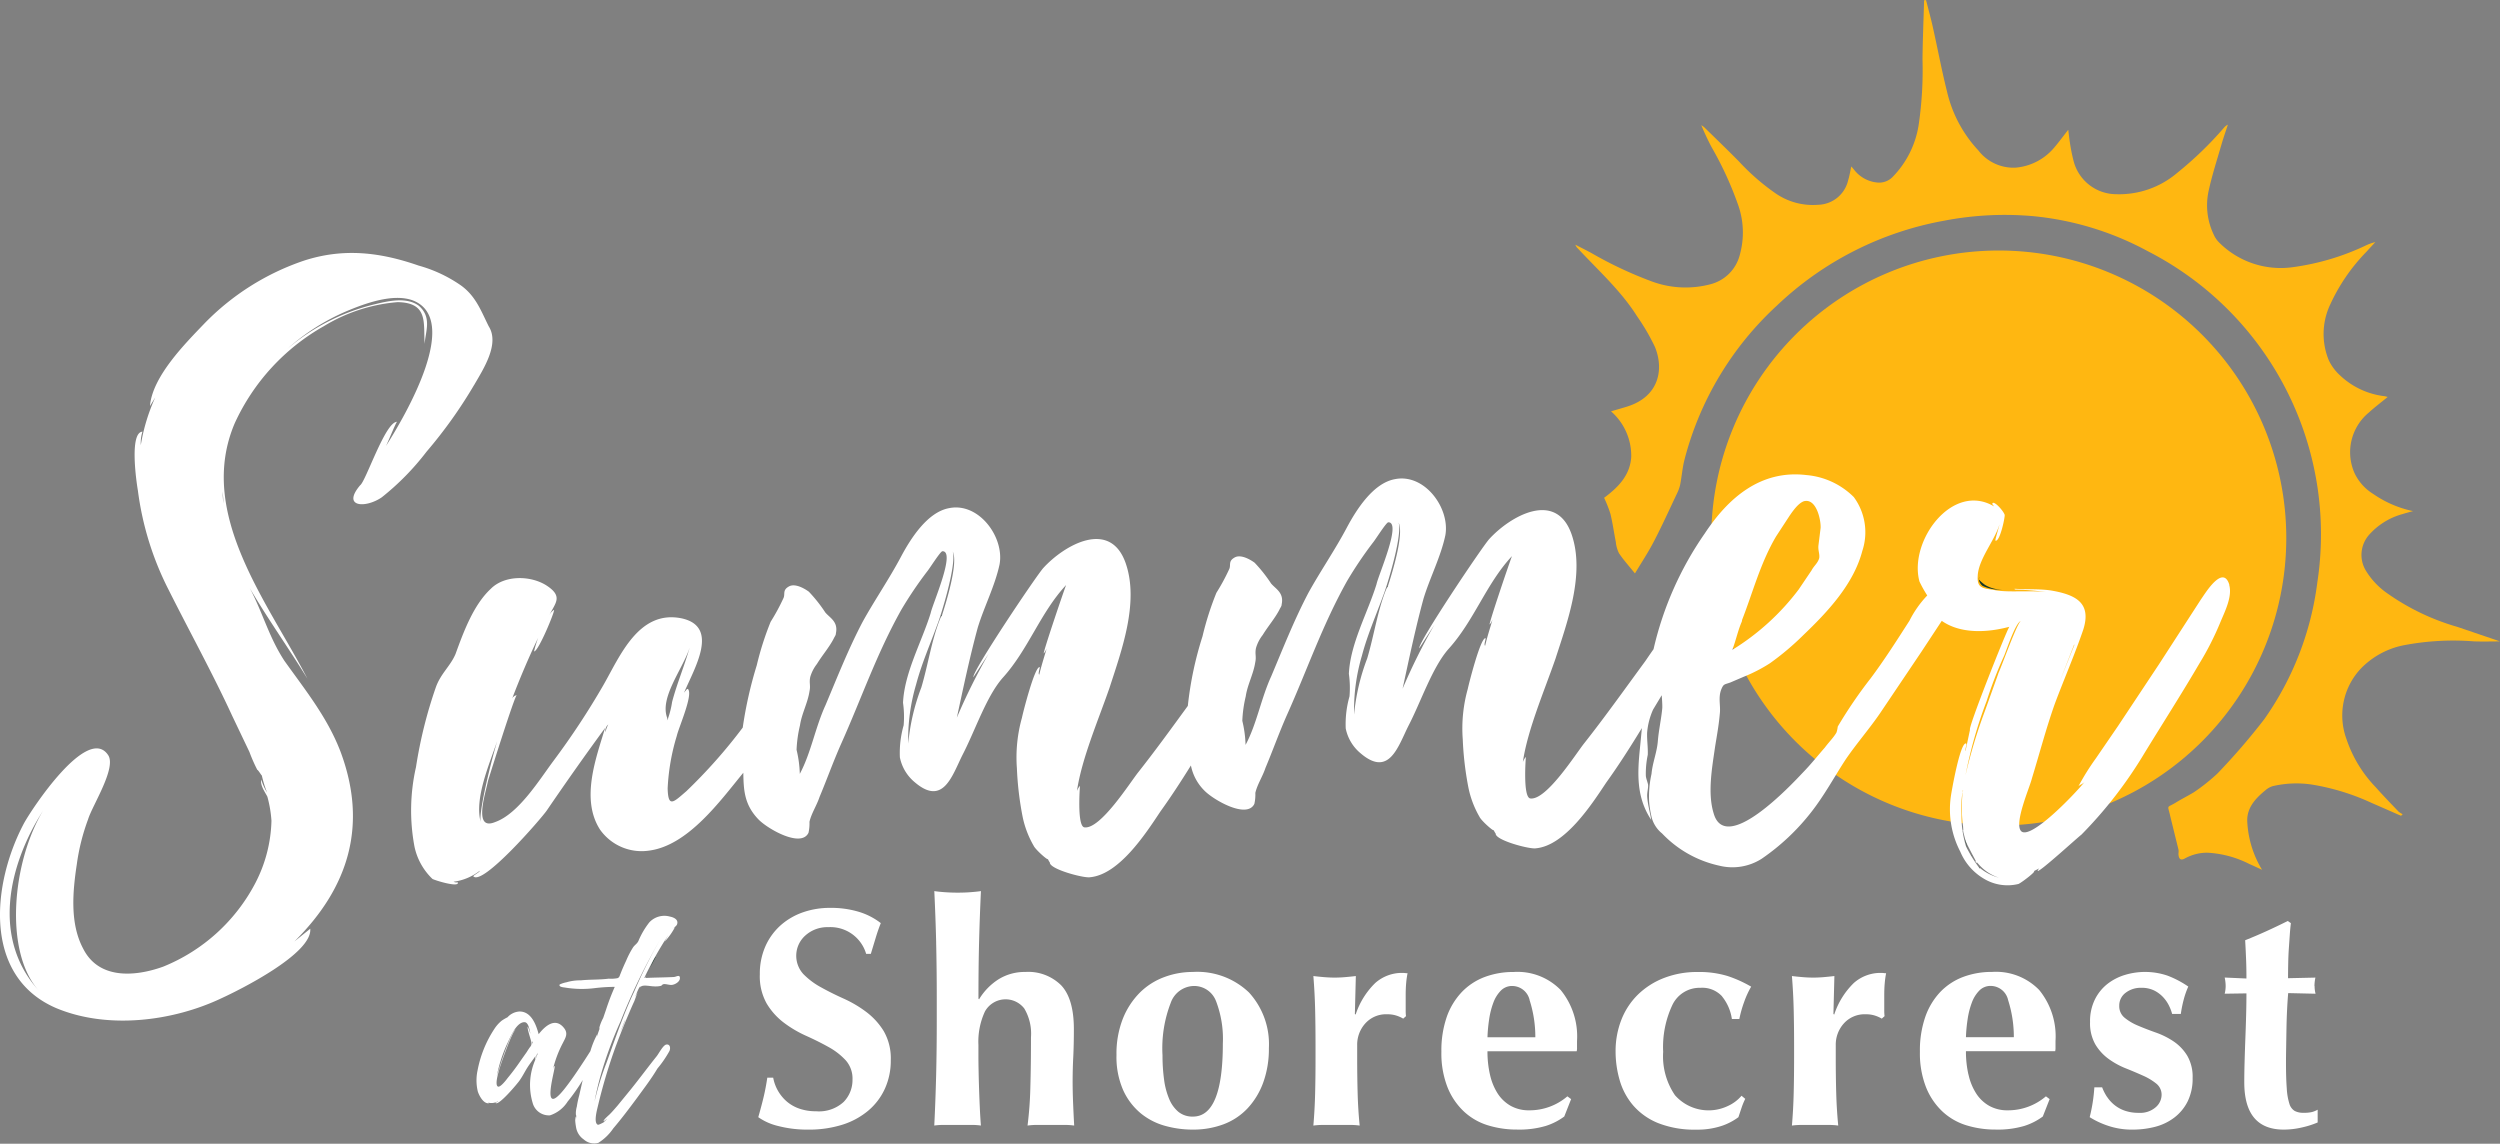 <svg xmlns="http://www.w3.org/2000/svg" xmlns:xlink="http://www.w3.org/1999/xlink" width="259" height="118.489" viewBox="0 0 259 118.489">
  <rect x="0" y="0" width="259" height="118.489" fill="#808080" stroke="none"/>
  <defs>
    <clipPath id="clip-path">
      <rect id="Rectangle_5358" data-name="Rectangle 5358" width="259" height="118.489" fill="none"/>
    </clipPath>
  </defs>
  <g id="Group_20465" data-name="Group 20465" clip-path="url(#clip-path)">
    <path id="Path_55136" data-name="Path 55136" d="M322.5,68.279a29.786,29.786,0,1,1-29.787-29.787A29.787,29.787,0,0,1,322.5,68.279" transform="translate(-85.641 -12.538)" fill="#ffb711"/>
    <path id="Path_55137" data-name="Path 55137" d="M303.7,84.64c-.3-1.38-.454-.857.64-1.544.407-.255,1.564-.865,1.827-1.044a19.955,19.955,0,0,0,2.386-1.9,67.218,67.218,0,0,0,4.88-5.658,31.414,31.414,0,0,0,5.483-14.15A32.939,32.939,0,0,0,301.363,26.03a31.1,31.1,0,0,0-11.8-3.628,33.1,33.1,0,0,0-9.318.465,33.812,33.812,0,0,0-17.325,8.8,32.866,32.866,0,0,0-9.563,15.948c-.217.842-.278,1.724-.446,2.581a4.111,4.111,0,0,1-.341.948c-.779,1.645-1.53,3.305-2.369,4.919-.6,1.162-1.33,2.259-1.978,3.345-.6-.746-1.177-1.384-1.652-2.09a3.267,3.267,0,0,1-.33-1.169c-.193-.97-.324-1.953-.558-2.912a12.69,12.69,0,0,0-.656-1.663c1.4-1.048,2.682-2.274,2.811-4.231a6.117,6.117,0,0,0-2.095-4.728c.587-.173,1.129-.325,1.665-.492,3.35-1.046,3.833-3.9,2.876-6.2a21.941,21.941,0,0,0-1.837-3.15c-1.679-2.665-4.023-4.754-6.144-7.037a.951.951,0,0,1-.253-.386c.541.28,1.086.556,1.624.842a40.873,40.873,0,0,0,6.242,2.945,10.071,10.071,0,0,0,6.081.324,4.214,4.214,0,0,0,3.094-3.079,8.57,8.57,0,0,0-.136-5.029,35.651,35.651,0,0,0-2.772-6.073,25.41,25.41,0,0,1-1.086-2.311,2.319,2.319,0,0,1,.3.212c1.195,1.17,2.4,2.333,3.576,3.519a23.131,23.131,0,0,0,3.774,3.3,6.775,6.775,0,0,0,4.443,1.216,3.275,3.275,0,0,0,3.114-2.513c.142-.459.216-.937.333-1.458.09.1.176.208.266.31a3.438,3.438,0,0,0,2.549,1.364,1.948,1.948,0,0,0,1.464-.585,9.867,9.867,0,0,0,2.722-5.546,39.057,39.057,0,0,0,.376-6.629c.02-2.045.108-4.089.165-6.134l.2-.018c.235.927.493,1.85.7,2.783.5,2.219.913,4.458,1.467,6.662a13.327,13.327,0,0,0,3.245,6.123,4.6,4.6,0,0,0,3.868,1.794,5.859,5.859,0,0,0,3.9-1.963c.526-.6.991-1.247,1.554-1.963.063.505.1.926.173,1.34a17.4,17.4,0,0,0,.371,1.859,4.573,4.573,0,0,0,4.391,3.477,9.28,9.28,0,0,0,6.342-2.2,37.173,37.173,0,0,0,4.873-4.707,1.055,1.055,0,0,1,.387-.294c-.223.684-.465,1.364-.664,2.055-.463,1.6-.982,3.2-1.335,4.825a7.026,7.026,0,0,0,.551,4.545,2.679,2.679,0,0,0,.5.738,9.023,9.023,0,0,0,7.729,2.591,25.568,25.568,0,0,0,7.542-2.257,4.975,4.975,0,0,1,.953-.334c-.306.332-.614.662-.918,1a19.3,19.3,0,0,0-3.748,5.45,7.152,7.152,0,0,0-.152,5.8,5.033,5.033,0,0,0,1.141,1.539,8.068,8.068,0,0,0,4.625,2.175c.111.016.221.051.337.078-.675.555-1.351,1.06-1.97,1.628a5.334,5.334,0,0,0-1.477,6.246,5.094,5.094,0,0,0,1.967,2.191,11.243,11.243,0,0,0,4.1,1.762c-.436.123-.775.206-1.107.314a7.132,7.132,0,0,0-3.383,2.076,3.14,3.14,0,0,0-.372,3.816,7.835,7.835,0,0,0,2.268,2.362,24.058,24.058,0,0,0,7.18,3.425l3.975,1.351c.155.053.308.109.441.157-.893,0-1.8.03-2.7-.006a27.356,27.356,0,0,0-7.245.4,8.476,8.476,0,0,0-4.493,2.452,7.092,7.092,0,0,0-1.448,7.3,13.213,13.213,0,0,0,3.006,4.946c.768.869,1.579,1.7,2.381,2.54a1.974,1.974,0,0,0,.425.264l-.168.171c-1-.44-2.006-.883-3.012-1.318a23.852,23.852,0,0,0-6.238-1.921,10.835,10.835,0,0,0-4.041.164,2.07,2.07,0,0,0-.773.44c-1.068.876-1.989,1.881-1.86,3.377a10.6,10.6,0,0,0,1.524,4.849c-.454-.206-.883-.409-1.317-.6a10.872,10.872,0,0,0-4.328-1.169,4.745,4.745,0,0,0-2.339.591c-.4.223-.611.119-.67-.347-.022-.177.029-.364,0-.539" transform="translate(-78.842)" fill="#ffb711"/>
    <path id="Path_55138" data-name="Path 55138" d="M123.793,141.492a3.4,3.4,0,0,0-2.416.87,2.809,2.809,0,0,0-.209,3.978,7.662,7.662,0,0,0,1.819,1.37q1.1.613,2.352,1.176a12.265,12.265,0,0,1,2.351,1.384,7.192,7.192,0,0,1,1.821,2,5.656,5.656,0,0,1,.725,3.012,6.986,6.986,0,0,1-.612,2.946,6.467,6.467,0,0,1-1.74,2.287,7.808,7.808,0,0,1-2.69,1.45,11.486,11.486,0,0,1-3.5.5,11.942,11.942,0,0,1-3.107-.37,6,6,0,0,1-2.079-.918q.323-1.128.548-2.062t.387-2.031h.611a4.276,4.276,0,0,0,1.386,2.45,3.99,3.99,0,0,0,1.322.757,5.187,5.187,0,0,0,1.738.273,3.768,3.768,0,0,0,2.852-.966,3.25,3.25,0,0,0,.918-2.32,2.838,2.838,0,0,0-.709-2,7.013,7.013,0,0,0-1.772-1.369q-1.063-.595-2.32-1.16a11.87,11.87,0,0,1-2.32-1.369,6.962,6.962,0,0,1-1.772-1.981,5.76,5.76,0,0,1-.708-3.012,7,7,0,0,1,.6-2.964,6.364,6.364,0,0,1,1.595-2.158,6.909,6.909,0,0,1,2.3-1.322,8.378,8.378,0,0,1,2.754-.45,9.961,9.961,0,0,1,3.044.419,7.016,7.016,0,0,1,2.239,1.159q-.291.741-.5,1.433t-.533,1.756h-.483a3.857,3.857,0,0,0-3.9-2.77" transform="translate(-37.951 -45.437)" fill="#fff"/>
    <path id="Path_55139" data-name="Path 55139" d="M143.747,142.262q-.064-2.641-.194-5.347c.28.044.633.08,1.064.112s.88.049,1.352.049.924-.015,1.353-.049.784-.068,1.062-.112q-.127,2.707-.193,5.347t-.063,5.8l.063.064a6.291,6.291,0,0,1,2.046-2.093,5.159,5.159,0,0,1,2.754-.742,4.834,4.834,0,0,1,3.721,1.4q1.3,1.4,1.3,4.526,0,1.644-.064,2.9t-.065,2.513q0,1.033.049,2.24t.113,2.335a7.065,7.065,0,0,0-1.063-.065h-2.707a7.049,7.049,0,0,0-1.062.065,38.4,38.4,0,0,0,.29-3.947q.066-2.269.065-5.2a5.1,5.1,0,0,0-.693-2.98,2.448,2.448,0,0,0-4.075.305,7.426,7.426,0,0,0-.676,3.479v1.29c0,.3.005.735.016,1.3s.026,1.192.048,1.869.049,1.363.081,2.061.07,1.3.112,1.821a7.049,7.049,0,0,0-1.062-.065h-2.705a7.079,7.079,0,0,0-1.064.065q.129-2.608.194-5.252t.064-5.8V148.06q0-3.157-.064-5.8" transform="translate(-46.759 -44.597)" fill="#fff"/>
    <path id="Path_55140" data-name="Path 55140" d="M172.209,154.168a8.01,8.01,0,0,1,1.756-2.69,7.052,7.052,0,0,1,2.529-1.609,8.385,8.385,0,0,1,2.948-.532,7.748,7.748,0,0,1,5.83,2.126,7.933,7.933,0,0,1,2.062,5.766,10.2,10.2,0,0,1-.58,3.543,7.807,7.807,0,0,1-1.626,2.69,6.594,6.594,0,0,1-2.5,1.659,8.957,8.957,0,0,1-3.188.548,10.654,10.654,0,0,1-2.852-.387,6.849,6.849,0,0,1-2.529-1.3,6.706,6.706,0,0,1-1.821-2.4,8.554,8.554,0,0,1-.693-3.64,9.907,9.907,0,0,1,.661-3.769m9.648-1.82a2.42,2.42,0,0,0-2.352-1.562,2.6,2.6,0,0,0-2.335,1.74,13.028,13.028,0,0,0-.854,5.444,18.348,18.348,0,0,0,.162,2.512,7.727,7.727,0,0,0,.531,2.013,3.437,3.437,0,0,0,.966,1.338,2.3,2.3,0,0,0,1.5.482q3.093,0,3.092-7.57a10.952,10.952,0,0,0-.709-4.4" transform="translate(-55.877 -48.642)" fill="#fff"/>
    <path id="Path_55141" data-name="Path 55141" d="M206.172,153.8a8.07,8.07,0,0,1,2.03-3.27,4.158,4.158,0,0,1,2.835-1.047,2.066,2.066,0,0,1,.273.017,1.612,1.612,0,0,0,.241.016,9.67,9.67,0,0,0-.144,1.031q-.05.548-.049,1.289v1.578a4.378,4.378,0,0,0,.032.548l-.289.258a3.4,3.4,0,0,0-.726-.322,3.019,3.019,0,0,0-.918-.13,2.891,2.891,0,0,0-2.286.951,3.282,3.282,0,0,0-.838,2.24v1.289q0,1.962.048,3.7t.21,3.35a6.892,6.892,0,0,0-1.042-.065h-2.7a7.354,7.354,0,0,0-1.055.065q.14-1.611.183-3.35t.041-3.7v-1.289q0-1.965-.041-3.69t-.183-3.462c.361.044.73.08,1.1.112s.741.049,1.1.049.73-.016,1.1-.049.74-.068,1.1-.112l-.1,3.929Z" transform="translate(-65.729 -48.689)" fill="#fff"/>
    <path id="Path_55142" data-name="Path 55142" d="M226.5,159.967a6.039,6.039,0,0,0,.789,1.949,3.893,3.893,0,0,0,1.353,1.289,3.824,3.824,0,0,0,1.916.467,6.019,6.019,0,0,0,3.962-1.45l.387.29-.709,1.8a6.478,6.478,0,0,1-1.933.982,9.69,9.69,0,0,1-2.963.372,10.1,10.1,0,0,1-3-.436,6.38,6.38,0,0,1-2.5-1.434,7,7,0,0,1-1.707-2.528,9.606,9.606,0,0,1-.628-3.657,10.633,10.633,0,0,1,.564-3.64A7.2,7.2,0,0,1,223.6,151.4a6.419,6.419,0,0,1,2.367-1.545,8.378,8.378,0,0,1,2.979-.514,6.245,6.245,0,0,1,4.88,1.868,7.592,7.592,0,0,1,1.693,5.284v.675a1.474,1.474,0,0,1-.034.387h-9.244a10.735,10.735,0,0,0,.258,2.416m4.107-7.731a1.863,1.863,0,0,0-1.788-1.449,1.619,1.619,0,0,0-1.193.482,3.492,3.492,0,0,0-.772,1.241,8.2,8.2,0,0,0-.435,1.708,15.956,15.956,0,0,0-.177,1.885H231.2a12.514,12.514,0,0,0-.6-3.866" transform="translate(-72.139 -48.643)" fill="#fff"/>
    <path id="Path_55143" data-name="Path 55143" d="M259.262,151.865a2.787,2.787,0,0,0-2.239-.886,3.124,3.124,0,0,0-2.9,1.756,10.228,10.228,0,0,0-.965,4.88,7.146,7.146,0,0,0,1.225,4.494,4.646,4.646,0,0,0,5.507,1.1,3.985,3.985,0,0,0,1.386-1.048l.385.322a7.278,7.278,0,0,0-.385.935l-.322.965a6.2,6.2,0,0,1-1.789.92,7.941,7.941,0,0,1-2.562.37,10.255,10.255,0,0,1-3.962-.677,6.762,6.762,0,0,1-2.593-1.836,6.972,6.972,0,0,1-1.4-2.625,10.666,10.666,0,0,1-.419-2.947,8.9,8.9,0,0,1,.595-3.286,7.43,7.43,0,0,1,1.709-2.609,7.983,7.983,0,0,1,2.689-1.723,9.418,9.418,0,0,1,3.513-.628,10.033,10.033,0,0,1,3.108.419,12.844,12.844,0,0,1,2.432,1.1,9.15,9.15,0,0,0-.725,1.578,11.856,11.856,0,0,0-.5,1.771h-.773a4.83,4.83,0,0,0-1.015-2.335" transform="translate(-80.854 -48.642)" fill="#fff"/>
    <path id="Path_55144" data-name="Path 55144" d="M279.7,153.8a8.062,8.062,0,0,1,2.029-3.27,4.158,4.158,0,0,1,2.835-1.047,2.088,2.088,0,0,1,.274.017,1.606,1.606,0,0,0,.24.016,9.827,9.827,0,0,0-.142,1.031c-.035.365-.05.794-.05,1.289v1.578a4.367,4.367,0,0,0,.032.548l-.289.258a3.429,3.429,0,0,0-.726-.322,3.02,3.02,0,0,0-.918-.13,2.894,2.894,0,0,0-2.287.951,3.28,3.28,0,0,0-.837,2.24v1.289q0,1.962.049,3.7t.209,3.35a7,7,0,0,0-1.042-.065h-2.7a7.5,7.5,0,0,0-1.057.065q.14-1.61.183-3.35t.042-3.7v-1.289q0-1.965-.042-3.69t-.183-3.462c.363.044.73.08,1.1.112s.74.049,1.1.049.73-.016,1.1-.049.74-.068,1.1-.112l-.1,3.929Z" transform="translate(-89.677 -48.689)" fill="#fff"/>
    <path id="Path_55145" data-name="Path 55145" d="M300.024,159.967a6.009,6.009,0,0,0,.79,1.949,3.876,3.876,0,0,0,1.353,1.289,3.82,3.82,0,0,0,1.916.467,6.021,6.021,0,0,0,3.962-1.45l.386.29-.708,1.8a6.478,6.478,0,0,1-1.933.982,9.692,9.692,0,0,1-2.964.372,10.1,10.1,0,0,1-3-.436,6.375,6.375,0,0,1-2.5-1.434,7,7,0,0,1-1.707-2.528,9.606,9.606,0,0,1-.628-3.657,10.632,10.632,0,0,1,.564-3.64,7.2,7.2,0,0,1,1.563-2.578,6.428,6.428,0,0,1,2.367-1.545,8.391,8.391,0,0,1,2.98-.514,6.242,6.242,0,0,1,4.88,1.868,7.592,7.592,0,0,1,1.694,5.284v.675a1.507,1.507,0,0,1-.034.387h-9.246a10.774,10.774,0,0,0,.258,2.416m4.108-7.731a1.863,1.863,0,0,0-1.787-1.449,1.619,1.619,0,0,0-1.193.482,3.491,3.491,0,0,0-.772,1.241,8.243,8.243,0,0,0-.436,1.708,16.241,16.241,0,0,0-.178,1.885h4.963a12.533,12.533,0,0,0-.6-3.866" transform="translate(-96.088 -48.643)" fill="#fff"/>
    <path id="Path_55146" data-name="Path 55146" d="M322.872,162.27a3.7,3.7,0,0,0,.757.837,3.531,3.531,0,0,0,1.08.6,4.312,4.312,0,0,0,1.465.225,2.434,2.434,0,0,0,1.741-.579,1.718,1.718,0,0,0,.611-1.257,1.468,1.468,0,0,0-.548-1.191,6.1,6.1,0,0,0-1.369-.823c-.547-.245-1.144-.5-1.789-.757a8.2,8.2,0,0,1-1.788-.982,5.073,5.073,0,0,1-1.369-1.5,4.418,4.418,0,0,1-.548-2.32,5.075,5.075,0,0,1,.5-2.334,4.713,4.713,0,0,1,1.3-1.612,5.549,5.549,0,0,1,1.82-.935,7.212,7.212,0,0,1,4.414.08,10.15,10.15,0,0,1,2.142,1.128,8.762,8.762,0,0,0-.483,1.385,12.568,12.568,0,0,0-.29,1.45h-.9a4.569,4.569,0,0,0-.324-.854,3.6,3.6,0,0,0-.612-.886,3.259,3.259,0,0,0-.935-.693,2.936,2.936,0,0,0-1.32-.274,2.556,2.556,0,0,0-1.626.516,1.633,1.633,0,0,0-.661,1.353,1.53,1.53,0,0,0,.564,1.24,5.522,5.522,0,0,0,1.4.821q.836.356,1.835.709a8.2,8.2,0,0,1,1.837.919,4.819,4.819,0,0,1,1.4,1.465,4.321,4.321,0,0,1,.564,2.32,5.317,5.317,0,0,1-.516,2.431,4.778,4.778,0,0,1-1.386,1.675,5.561,5.561,0,0,1-1.98.952,9.25,9.25,0,0,1-2.336.29,7.66,7.66,0,0,1-2.609-.419,8.691,8.691,0,0,1-1.836-.869,17,17,0,0,0,.483-3.094h.806a4.958,4.958,0,0,0,.5.983" transform="translate(-104.585 -48.642)" fill="#fff"/>
    <path id="Path_55147" data-name="Path 55147" d="M351.13,148.235a3.326,3.326,0,0,0,.1.806l-2.835-.065c-.043.494-.081,1.063-.113,1.706s-.053,1.3-.065,1.966-.022,1.311-.032,1.933-.018,1.149-.018,1.578q0,1.675.082,2.707a6.476,6.476,0,0,0,.273,1.578,1.284,1.284,0,0,0,.548.74,1.868,1.868,0,0,0,.9.192,3.675,3.675,0,0,0,.9-.08,2.652,2.652,0,0,0,.579-.241v1.322a9.023,9.023,0,0,1-1.612.514,8.292,8.292,0,0,1-1.9.227q-4.09,0-4.091-4.9,0-.934.032-2.108t.08-2.417q.048-1.24.08-2.448t.032-2.24l-2.253.034a3.327,3.327,0,0,0,.1-.806,4.479,4.479,0,0,0-.1-.869l2.253.1c0-.666-.009-1.291-.032-1.87s-.053-1.277-.1-2.094q1.129-.451,2.223-.949t2.191-1.047l.323.225c-.045.344-.082.747-.114,1.209s-.065.945-.1,1.449-.053,1.02-.063,1.546-.017,1.025-.017,1.5l2.835-.063a4.481,4.481,0,0,0-.1.869" transform="translate(-111.339 -46.091)" fill="#fff"/>
    <path id="Path_55148" data-name="Path 55148" d="M100.478,146.995c-.125.025-.351.576-.6,1.151Z" transform="translate(-32.532 -47.88)" fill="#143727"/>
    <path id="Path_55149" data-name="Path 55149" d="M93.695,147.061c-1,.051-2,.051-2.978.1a1.568,1.568,0,0,1,.125-.275c-.1.175-.175.275-.25.275a36.816,36.816,0,0,1,2.5-4.454c-.026.051-.4.676-.376.676a6.542,6.542,0,0,0,1.026-1.426c0-.1-.225.15-.225.125.15-.15.4-.276.475-.476.175-.5-.35-.726-.726-.8a2.125,2.125,0,0,0-2.152.6,8.252,8.252,0,0,0-1.126,1.926c-.15.3-.351.376-.55.651a9.24,9.24,0,0,0-.726,1.4c-.2.425-.4.876-.575,1.326-.1.225-.1.4-.326.475a3.573,3.573,0,0,1-.9.05c-.976.125-1.927.075-2.9.175a4.886,4.886,0,0,0-1.477.2,2.865,2.865,0,0,0-.7.225c-.15.275.45.3.576.325a10.729,10.729,0,0,0,3.1.05,17.682,17.682,0,0,1,2.027-.125,24.286,24.286,0,0,0-.9,2.352l-.3.875a4.58,4.58,0,0,0-.425,1.1c0,.05.075-.075.125-.2-.125.376-.276.751-.376,1.126a1.722,1.722,0,0,0,.05-.325,9.166,9.166,0,0,0-.676,1.651c-.009.03-.02.059-.03.089-.2.314-.4.63-.6.937-.676,1.026-1.351,2.052-2.127,3.027-2.577,3.178-.775-2.477-.976-2.427-.1.025-.175.4-.2.475a11.593,11.593,0,0,1,1.051-2.852c.275-.551.6-1,.1-1.6-.926-1.126-2-.1-2.6.676-.25-.951-.75-2.353-1.977-2.353a1.809,1.809,0,0,0-1.251.6,4.733,4.733,0,0,0-.6.351,3.689,3.689,0,0,0-.775.875,11.774,11.774,0,0,0-1.727,4.279,4.924,4.924,0,0,0,.025,2.177c.125.4.576,1.3,1.151,1.226.025,0-.025-.025-.1-.075a1.291,1.291,0,0,0,1.051-.15c.026.05-.275.175-.275.175.275.425,2.327-2.052,2.477-2.277.326-.45.551-.926.851-1.4.225-.351.575-.8.825-1.176a3.4,3.4,0,0,0-.025.4,6.51,6.51,0,0,0-.275,4.454,1.743,1.743,0,0,0,1.8,1.3,3.419,3.419,0,0,0,1.827-1.427,19.141,19.141,0,0,0,1.5-2.127c.022-.038.042-.076.064-.114-.119.535-.244,1.064-.363,1.59a9.894,9.894,0,0,0-.25,1.177,2.714,2.714,0,0,0-.1.625c0,.051,0,.376.05.276l-.05.5v-.376c-.15.175,0,.976.025,1.126a1.9,1.9,0,0,0,.8,1.251,1.6,1.6,0,0,0,1.5.351,5.219,5.219,0,0,0,1.552-1.5c.875-1.026,1.676-2.1,2.477-3.177.726-1,1.477-1.977,2.1-3.028a11.248,11.248,0,0,0,1.251-1.827c.125-.325.05-.726-.35-.651-.326.076-.776.951-.976,1.2-.9,1.126-1.751,2.277-2.652,3.4l-1.452,1.776c-.225.25-.45.526-.7.776-.1.125-.726.625-.7.775,0,.05.275-.175.376-.25-.125.15-.275.275-.4.4.025-.025-.5.275-.575.225-.475-.2-.051-1.651.025-2a55.658,55.658,0,0,1,1.8-6.03c.4-1.076.8-2.1,1.251-3.153.225-.525.45-1.075.7-1.6l.351-.951-.276.551c.175-.45.425-1.126.576-1.151l-.075.15a.424.424,0,0,1,.15-.15c.275-.175.976,0,1.3,0a2.354,2.354,0,0,0,.726-.051c.15-.05.1-.125.275-.175.3-.051.676.15,1,.05.3-.075.726-.351.7-.7v-.025c-.025-.351-.4-.076-.6-.076M78.78,154.292a6.243,6.243,0,0,0-.35.526l-.651.926q-.638.939-1.351,1.8c-.125.175-.726.951-.976.875-.375-.125.026-1.426.076-1.626.075-.35,1.4-4.2,1.751-4.278-.45-.025-1.9,4.5-1.976,4.879a14.767,14.767,0,0,1,1.151-3.553c.275-.575.9-2.1,1.726-2.1.45,0,.551.926.626,1.227-.025-.051-.25-.776-.275-.751-.125.1.376,1.477.376,1.677a.509.509,0,0,1-.125.4m.2-.325v-.25c.075.1.075.175,0,.25m.376,1.551s.075-.351.1-.425l.125-.175Zm9.26-3.953c-.175.475-.376.926-.576,1.376.2-.476.376-.976.6-1.477a.189.189,0,0,0-.025.1m.926-2.978c-1.126,2.377-1.977,4.929-2.878,7.406a28.142,28.142,0,0,0-1.1,3.478l-.125.475c.175-.9.376-1.777.626-2.652a41.274,41.274,0,0,1,2.077-5.655,63.06,63.06,0,0,1,4.165-8.569,51.687,51.687,0,0,0-2.764,5.517" transform="translate(-23.848 -45.844)" fill="#fff"/>
    <path id="Path_55150" data-name="Path 55150" d="M99.394,149.512a5.962,5.962,0,0,0,.25-.55Z" transform="translate(-32.375 -48.521)" fill="#143727"/>
    <path id="Path_55151" data-name="Path 55151" d="M49.12,52.547c.935-1.622,2.672-4.249,1.512-6.081-.8-1.6-1.33-3.121-2.875-4.234a14.392,14.392,0,0,0-4.383-2.057c-3.99-1.388-7.747-1.838-11.825-.533a25.964,25.964,0,0,0-10.411,6.571c-1.948,2.034-5.367,5.464-5.6,8.513l.548-.9a19.671,19.671,0,0,0-1.5,4.952,3.92,3.92,0,0,1,.171-1.4c-1.382.09-.608,5.328-.472,6.1a31.407,31.407,0,0,0,3.183,10.284c2.19,4.366,4.549,8.635,6.566,13.012l1.806,3.785a16.662,16.662,0,0,0,.815,1.854c.086-.006.477.663.47.577a11.174,11.174,0,0,0,.549,1.784,5.542,5.542,0,0,1-.607-1.347c-.135.616.436,1.359.636,1.779a12.4,12.4,0,0,1,.42,2.487,14.737,14.737,0,0,1-1.661,6.436,18.668,18.668,0,0,1-9.581,8.685c-2.966,1.06-6.679,1.3-8.272-1.89-1.383-2.6-1.078-5.913-.653-8.715a21.806,21.806,0,0,1,1.171-4.671c.428-1.415,2.95-5.307,2.084-6.638C9.089,87.657,3.25,96.532,2.475,97.97c-3.244,6.106-4.348,15.8,3.321,19.118,5.35,2.253,12.142,1.378,17.187-1.029,1.769-.808,9.413-4.6,9.158-7.184L30.493,110.2c5.621-5.567,7.629-12.026,4.794-19.645C33.93,87,31.667,84.2,29.474,81.132c-1.636-2.495-2.231-4.971-3.613-7.569,1.854,3.174,4.046,6.24,5.986,9.408C27.781,75.086,20.334,65.859,24.321,56.5a22.116,22.116,0,0,1,9.23-10.049,17.342,17.342,0,0,1,7.642-2.49c3.212.052,2.657,2.169,2.8,4.327.088-1.307.776-2.738-.6-3.949-1.275-.958-3.239-.483-4.69-.129A21.843,21.843,0,0,0,29.8,48.771a22.489,22.489,0,0,1,6.077-3.862c1.941-.82,4.82-1.873,6.862-1.14,5.068,1.926-.625,11.745-2.748,15.091.38-.805.976-2.317,1.137-2.5-1.214-.008-3.239,6.192-3.822,6.577-1.931,2.293.589,2.39,2.249,1.241a26.764,26.764,0,0,0,4.634-4.723,48.294,48.294,0,0,0,4.928-6.909M4.034,115.3c-4.853-5.321-3.263-12.88.435-18.669C1.26,101.95.393,111.284,4.034,115.3M23.048,63.6a5.708,5.708,0,0,1,.078,1.208Z" transform="translate(0 -12.659)" fill="#fff"/>
    <path id="Path_55152" data-name="Path 55152" d="M144.579,94.572l.087-.005-.006-.087Z" transform="translate(-47.093 -30.774)" fill="#143727"/>
    <path id="Path_55153" data-name="Path 55153" d="M213.079,90.125l.086-.005-.006-.087Z" transform="translate(-69.405 -29.326)" fill="#143727"/>
    <path id="Path_55154" data-name="Path 55154" d="M303.025,131.565a.308.308,0,0,0-.1-.168c.005.087.092.082.1.168" transform="translate(-98.671 -42.799)" fill="#143727"/>
    <path id="Path_55155" data-name="Path 55155" d="M304.424,89.692a4.191,4.191,0,0,0,2.019.389,3.445,3.445,0,0,1-1.767-.492,3.939,3.939,0,0,1-.643-.565,1.069,1.069,0,0,0,.39.668" transform="translate(-99.031 -28.997)" fill="#143727"/>
    <path id="Path_55156" data-name="Path 55156" d="M304.025,88.851l.082-.092a.086.086,0,0,0-.082.092" transform="translate(-99.028 -28.911)" fill="#143727"/>
    <path id="Path_55157" data-name="Path 55157" d="M251.536,84.339c-.663-2.211-2.54.945-2.938,1.492l-4.333,6.7L240,98.96l-2.3,3.357a25.523,25.523,0,0,0-1.806,2.893c.16-.184.42-.2.662-.477-1.2,1.465-5.674,6.09-6.6,5.11-.746-.819.917-4.568,1.12-5.448.787-2.566,1.482-5.211,2.362-7.7.96-2.576,2.092-5.164,2.966-7.735.862-2.744-.755-3.593-3.3-4.034-1.139-.187-2.52-.1-3.826-.185a.084.084,0,0,0,.091.081,27.6,27.6,0,0,1,4.19.422c-2.111-.471-4.686-.043-6.354-.368-1.139-.187-1.83-.142-1.741-1.448.061-1.738,1.756-3.669,2.254-5.348.005.086-.5,1.68-.412,1.674.442.145.976-2.317.953-2.663-.113-.426-1.234-1.653-1.287-1.13l.19.248c-4.33-2.58-8.869,3.609-7.731,7.784a12.988,12.988,0,0,0,.805,1.442,10.8,10.8,0,0,0-1.841,2.613c-1.338,2.081-2.6,4.07-4.033,5.984a47.06,47.06,0,0,0-3.4,4.989,2.669,2.669,0,0,1-.133.616c-.312.541-.8,1.006-1.2,1.552-.728.827-1.448,1.741-2.261,2.574-1.217,1.293-8.026,8.584-9.261,4.242-.659-2.125-.142-4.846.156-6.946.186-1.139.378-2.192.478-3.326.117-.875-.2-1.721.176-2.613.227-.535.318-.454.911-.666l1.434-.614a15.779,15.779,0,0,0,2.685-1.388,28.136,28.136,0,0,0,3.452-2.912c2.531-2.419,5.207-5.28,6.11-8.72a6.146,6.146,0,0,0-.881-5.578,7.913,7.913,0,0,0-4.917-2.282c-4.719-.56-8.085,2.346-10.531,6.059a34.452,34.452,0,0,0-5.3,11.982c-.432.61-.758,1.1-.864,1.25-2.072,2.821-4.137,5.73-6.3,8.472-.883,1.1-3.947,5.978-5.609,5.739-.789-.122-.454-4.305-.454-4.305a1.815,1.815,0,0,0-.312.54c.479-3.326,2.212-7.339,3.38-10.71,1.227-3.808,3.071-8.782,1.68-12.854-1.6-4.664-6.367-1.928-8.553.469-.806.919-7.368,10.709-7.242,11.307l1.575-2.443a61.062,61.062,0,0,0-3.3,6.63c.667-3.078,1.328-6.242,2.168-9.331.643-2.123,1.8-4.365,2.262-6.562.511-2.808-2.153-6.449-5.233-5.816-2.228.405-3.959,3.119-4.964,5-1.235,2.334-2.741,4.513-3.982,6.761-1.467,2.783-2.657,5.808-3.86,8.661-1.064,2.323-1.5,4.952-2.659,7.108a11.919,11.919,0,0,0-.336-2.493,12.992,12.992,0,0,1,.355-2.537c.181-1.225.8-2.306.986-3.532.133-.616-.056-.863.077-1.479a3.973,3.973,0,0,1,.693-1.346c.548-.9,1.274-1.73,1.736-2.627.075-.178.237-.362.227-.535.266-1.231-.626-1.607-1.1-2.183a15.148,15.148,0,0,0-1.7-2.144c-.547-.4-1.444-.86-2.031-.562-.755.4-.382.805-.612,1.253a21.326,21.326,0,0,1-1.316,2.426,30.959,30.959,0,0,0-1.441,4.516,36.144,36.144,0,0,0-1.519,7.2c-1.676,2.3-3.361,4.626-5.11,6.843-.883,1.1-3.947,5.979-5.61,5.74-.788-.123-.453-4.306-.453-4.306a1.812,1.812,0,0,0-.312.54c.479-3.326,2.212-7.339,3.379-10.71,1.227-3.807,3.072-8.782,1.68-12.854-1.6-4.664-6.367-1.928-8.553.469-.806.918-7.368,10.708-7.241,11.307L123,91.47a61.173,61.173,0,0,0-3.3,6.629c.666-3.077,1.328-6.242,2.168-9.331.643-2.123,1.8-4.365,2.262-6.563.511-2.808-2.153-6.449-5.233-5.816-2.228.405-3.959,3.119-4.964,5-1.236,2.334-2.74,4.513-3.982,6.761-1.467,2.783-2.657,5.808-3.86,8.66-1.063,2.323-1.5,4.953-2.659,7.108a11.875,11.875,0,0,0-.335-2.493,13,13,0,0,1,.355-2.537c.181-1.225.8-2.306.985-3.531.134-.616-.056-.864.078-1.479a3.975,3.975,0,0,1,.692-1.345c.548-.9,1.275-1.73,1.737-2.627.076-.179.237-.363.226-.535.266-1.232-.625-1.607-1.1-2.183a15.138,15.138,0,0,0-1.7-2.144c-.546-.4-1.443-.86-2.03-.562-.755.4-.382.805-.612,1.253a21.234,21.234,0,0,1-1.317,2.427,31.115,31.115,0,0,0-1.44,4.515,42.058,42.058,0,0,0-1.45,6.445,54.333,54.333,0,0,1-5.851,6.6c-1.315,1.126-1.88,1.769-1.928-.308a22.092,22.092,0,0,1,.948-5.437c.2-.881,1.717-4.273,1.159-4.844-.092-.081-.247.189-.409.374,1.051-2.5,3.717-6.83-.241-7.7-4.481-.922-6.418,3.971-8.132,6.944a79.769,79.769,0,0,1-5.131,7.789c-1.436,1.914-3.629,5.524-6.088,6.377-2.28.928-.973-2.972-.712-4.288.214-.708,2.8-8.939,2.979-8.864a.627.627,0,0,0-.495.379c.815-2.133,1.717-4.272,2.71-6.331a11.065,11.065,0,0,0-.429,1.416c.438.057,2.235-4.307,2.063-4.3a1.453,1.453,0,0,0-.484.552c.612-1.253,1.436-1.914-.2-3.022s-4.412-1.187-5.876.3c-1.8,1.677-2.829,4.518-3.638,6.738-.526,1.248-1.518,2.006-2.032,3.427a46.653,46.653,0,0,0-2.063,8.283,20.3,20.3,0,0,0-.158,8.246,6.476,6.476,0,0,0,1.863,3.348c.271.156,2.837.943,2.624.349a.648.648,0,0,1-.437-.058,5.6,5.6,0,0,0,2.7-1.129c.092.08-.662.476-.657.562.936,1.066,7.066-6.007,7.62-6.824,1.979-2.9,3.963-5.719,6.035-8.542-.926,3.095-2.556,7.362-.53,10.525a5.277,5.277,0,0,0,5.083,2.184c4.041-.523,7.381-5.161,9.711-8l.055-.069c.036,1.716.065,3.266,1.554,4.82.931.98,4.443,3.006,5.2,1.4a4.361,4.361,0,0,0,.1-1.133c.2-.88.757-1.7,1.046-2.582.75-1.783,1.411-3.646,2.243-5.521,2.12-4.733,3.647-9.254,6.211-13.842a40.63,40.63,0,0,1,2.688-3.989c.242-.276,1.42-2.173,1.6-2.1,1.388,0-1.033,5.443-1.231,6.409-.932,3.008-2.721,6.159-2.865,9.289a10.3,10.3,0,0,1,.065,2.336,10.483,10.483,0,0,0-.391,3.32,4.484,4.484,0,0,0,1.554,2.587c2.937,2.5,3.858-.684,4.932-2.834,1.31-2.513,2.468-6.056,4.163-7.987,2.67-2.947,3.9-6.756,6.572-9.617-.369.978-2.407,7.006-2.315,7.086a1.809,1.809,0,0,0,.312-.54c-.285.972-.573,1.858-.776,2.738-.178-.076.121-.788.036-.783-.524-.053-1.765,4.882-1.828,5.234a15.2,15.2,0,0,0-.527,5.236,33.035,33.035,0,0,0,.585,4.991,9.976,9.976,0,0,0,1.152,3.046c.2.421,1.487,1.551,1.477,1.378a1.484,1.484,0,0,0,.2.354c-.057.7,3.579,1.654,4.172,1.53,3.017-.283,5.774-4.537,7.275-6.8,1.113-1.546,2.158-3.152,3.168-4.778a5.051,5.051,0,0,0,1.369,2.576c.931.98,4.443,3.007,5.205,1.4a4.365,4.365,0,0,0,.1-1.133c.2-.88.758-1.7,1.046-2.582.751-1.783,1.411-3.646,2.242-5.521,2.121-4.733,3.648-9.253,6.211-13.842a40.72,40.72,0,0,1,2.688-3.99c.242-.276,1.419-2.173,1.6-2.1,1.386,0-1.034,5.442-1.231,6.409-.933,3.008-2.722,6.159-2.866,9.289a10.347,10.347,0,0,1,.065,2.337,10.5,10.5,0,0,0-.391,3.32,4.491,4.491,0,0,0,1.555,2.587c2.936,2.5,3.857-.684,4.931-2.835,1.311-2.513,2.468-6.056,4.164-7.986,2.669-2.947,3.9-6.756,6.572-9.617-.37.978-2.406,7.006-2.315,7.086a1.786,1.786,0,0,0,.312-.541c-.284.972-.572,1.858-.776,2.738-.178-.075.123-.788.036-.782-.524-.053-1.764,4.882-1.828,5.234a15.185,15.185,0,0,0-.527,5.236,33.117,33.117,0,0,0,.583,4.991,9.981,9.981,0,0,0,1.152,3.046c.2.421,1.487,1.551,1.476,1.378a1.5,1.5,0,0,0,.2.354c-.058.7,3.578,1.653,4.172,1.529,3.016-.282,5.774-4.537,7.275-6.8,1.313-1.823,2.525-3.732,3.7-5.656-.067.706-.133,1.416-.206,2.133-.264,2.618-.367,5.053,1.173,7.381-.143-.858-.365-1.624-.417-2.4-.028-.432.117-.875.094-1.219-.011-.173-.217-.68-.234-.939a9.35,9.35,0,0,1,.2-2.181c.036-.783-.1-1.554-.065-2.337a7.345,7.345,0,0,1,.614-2.351l.895-1.489c.033.443.069.883.061,1.311-.1,1.133-.372,2.278-.467,3.5-.1,1.133-.55,2.2-.65,3.337a10.877,10.877,0,0,0-.247,2.877,10.635,10.635,0,0,0,.285,1.715,3.179,3.179,0,0,0,1.055,1.579,11.577,11.577,0,0,0,5.94,3.342,5.627,5.627,0,0,0,4.375-.717,22.924,22.924,0,0,0,5.147-4.843c1.361-1.735,2.366-3.621,3.549-5.432,1.108-1.632,2.48-3.2,3.589-4.828l4.27-6.346,2.107-3.2c1.976,1.385,4.766,1.213,7,.614-.393.632-4.34,10.6-4.076,10.668l-.465,2.2c-.092-.081.208-.794.036-.783-.609-.047-1.494,5.039-1.552,5.476a9.494,9.494,0,0,0,.98,5.745,5.881,5.881,0,0,0,2.436,2.79,4.727,4.727,0,0,0,3.59.547c.42-.2,1.988-1.429,1.561-1.315l.588-.3c-.081.091-.161.183-.156.27.265.069,4.029-3.383,4.525-3.762a44.638,44.638,0,0,0,6.558-8.488c1.882-3.069,3.849-6.145,5.644-9.21a30.214,30.214,0,0,0,2.228-4.392c.451-1.07,1.219-2.594.882-3.786M235.463,90.5l.006.086L233.9,94.5Zm-34.478-2.27a.661.661,0,0,0,.069-.265c1.116-2.847,1.875-5.843,3.514-8.637l1.419-2.173c.318-.454.871-1.27,1.465-1.482,1.278-.343,1.769,1.879,1.739,2.748l-.228,1.835c-.052.523.142.858.084,1.295-.139.53-.554.817-.785,1.266l-1.344,1.994a25.029,25.029,0,0,1-6.876,6.256c.37-.978.568-1.945.943-2.836M72.085,100.5c-.991,3.446-1.93,7.668-1.707,8.434-.68-2.47.908-6.041,1.707-8.434m11.212-.9a.841.841,0,0,1,.295-.8,3.077,3.077,0,0,0-.295.8m8.712-8.714c-.568,1.944-1.319,3.727-1.806,5.578a9.089,9.089,0,0,1-.412,1.674c.005.086-.075.179-.156.27a.318.318,0,0,0,.07-.264c-.831-2.114,1.579-5.045,2.3-7.259m26.138-3.344a1.214,1.214,0,0,0-.156.27c-.9,2.226-1.251,4.763-1.963,7.151a21.764,21.764,0,0,0-1.357,5.81,19.836,19.836,0,0,1,.817-6.122c.556-2.117,1.462-4.17,2.2-6.211.3-.713,2.025-6.2,1.59-7.559.6,1.175-.695,5.333-1.128,6.662m46.187-3a1.244,1.244,0,0,0-.156.27c-.9,2.226-1.251,4.763-1.963,7.151a21.818,21.818,0,0,0-1.357,5.81,19.842,19.842,0,0,1,.817-6.122c.556-2.117,1.463-4.17,2.2-6.211.3-.713,2.025-6.2,1.591-7.559.6,1.175-.695,5.334-1.128,6.663m61.352,29.118a.436.436,0,0,1,.016.1,13.977,13.977,0,0,1-1.452-2.334,10.6,10.6,0,0,1-.471-3.264,10.216,10.216,0,0,1,.107-2.347l-.006-.087c-.005-.086.082-.092.076-.178.005.086-.076.178-.07.265l.005.086a15.253,15.253,0,0,0,.053,3.465l.028.432a.266.266,0,0,1-.1-.167.662.662,0,0,0,.1.254l.005.086.243.941c.243.528.661,1.31,1.082,2.095l-.093-.082c.006.087.1.167.19.248l-.006-.086a4.825,4.825,0,0,0,2.271,1.587,5.145,5.145,0,0,1-1.984-1.017M227.6,93.523,226.2,97.428a52.8,52.8,0,0,0-2,6.632,45.84,45.84,0,0,1,2.188-7.685,42.3,42.3,0,0,1,1.781-4.624c.156-.27,1.162-3.456,1.756-3.669-.415.287-1.954,4.635-2.334,5.44" transform="translate(-20.573 -23.744)" fill="#fff"/>
    <path id="Path_55158" data-name="Path 55158" d="M304.076,133.252c.025.022.055.041.081.063a.074.074,0,0,0-.081-.063" transform="translate(-99.045 -43.403)" fill="#143727"/>
    <path id="Path_55159" data-name="Path 55159" d="M302.2,130l-.22-.85c-.042-.092-.082-.179-.112-.255Z" transform="translate(-98.325 -41.985)" fill="#143727"/>
  </g>
</svg>
